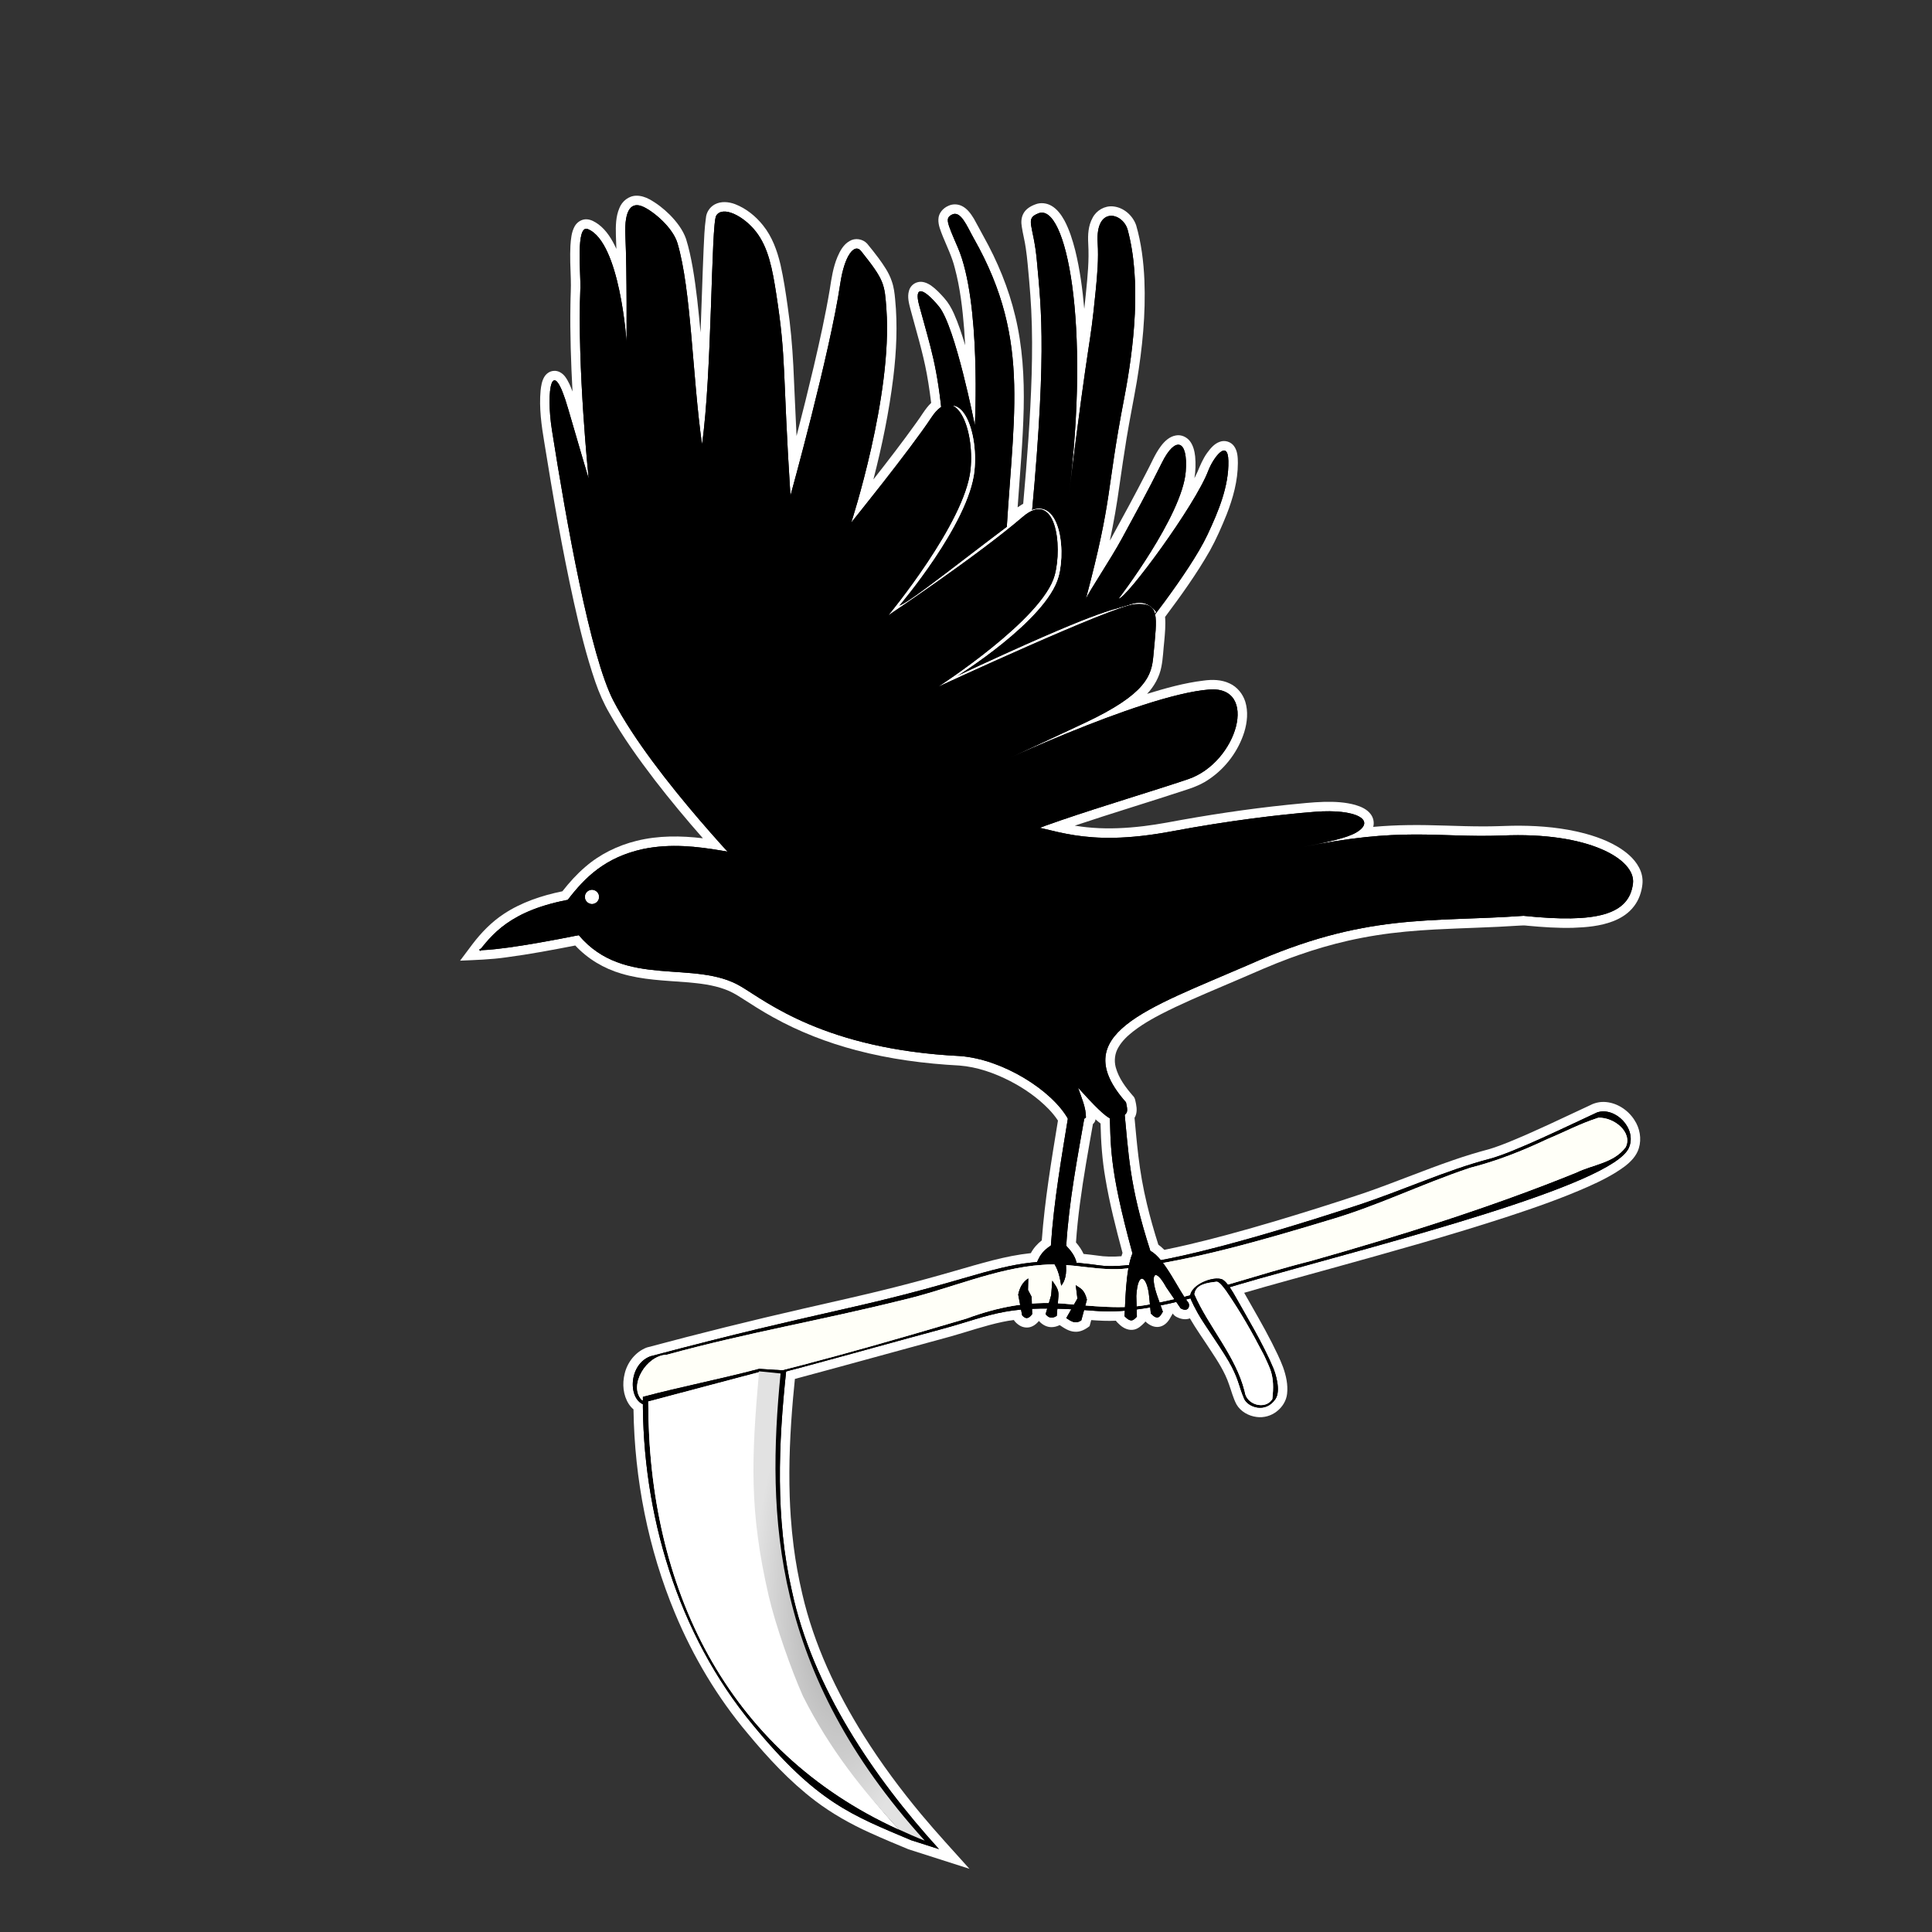 <?xml version="1.0" encoding="UTF-8" standalone="no"?>
<svg
   xmlns:dc="http://purl.org/dc/elements/1.1/"
   xmlns:cc="http://creativecommons.org/ns#"
   xmlns:rdf="http://www.w3.org/1999/02/22-rdf-syntax-ns#"
   xmlns:svg="http://www.w3.org/2000/svg"
   xmlns="http://www.w3.org/2000/svg"
   xmlns:xlink="http://www.w3.org/1999/xlink"
   xmlns:sodipodi="http://sodipodi.sourceforge.net/DTD/sodipodi-0.dtd"
   xmlns:inkscape="http://www.inkscape.org/namespaces/inkscape"
   width="1223.146"
   height="1223.146"
   id="svg2"
   version="1.1"
   inkscape:version="1.0.1 (3bc2e813f5, 2020-09-07)"
   sodipodi:docname="corbofo.svg"
   inkscape:export-filename="P:\Contenus\LogoCorbofoDarkGrayBG1080.png"
   inkscape:export-xdpi="271.89441"
   inkscape:export-ydpi="271.89441">
  <rect width="100%" height="100%" fill="#333333" stroke="none"/>
  <defs
     id="defs4">
    <linearGradient
       inkscape:collect="always"
       id="linearGradient900">
      <stop
         style="stop-color:#a6a6a6;stop-opacity:1"
         offset="0"
         id="stop896" />
      <stop
         style="stop-color:#e2e2e2;stop-opacity:1"
         offset="1"
         id="stop898" />
    </linearGradient>
    <radialGradient
       inkscape:collect="always"
       xlink:href="#linearGradient900"
       id="radialGradient902"
       cx="274.787"
       cy="934.957"
       fx="274.787"
       fy="934.957"
       r="54.213"
       gradientTransform="matrix(1,0,0,2.74,0,-1627.155)"
       gradientUnits="userSpaceOnUse" />
  </defs>
  <sodipodi:namedview
     id="base"
     pagecolor="#ffffff"
     bordercolor="#666666"
     borderopacity="1.0"
     inkscape:pageopacity="0.0"
     inkscape:pageshadow="2"
     inkscape:zoom="1"
     inkscape:cx="654.37162"
     inkscape:cy="907.27689"
     inkscape:document-units="px"
     inkscape:current-layer="layer7"
     showgrid="false"
     inkscape:window-width="2048"
     inkscape:window-height="1090"
     inkscape:window-x="-8"
     inkscape:window-y="-8"
     inkscape:window-maximized="1"
     inkscape:object-paths="true"
     inkscape:snap-global="false"
     fit-margin-top="0"
     fit-margin-left="0"
     fit-margin-right="0"
     fit-margin-bottom="0"
     inkscape:document-rotation="0"
     units="px"
     showguides="true"
     inkscape:guide-bbox="true"
     inkscape:lockguides="true">
    <sodipodi:guide
       position="0,1223.146"
       orientation="0,1223.146"
       id="guide1179"
       inkscape:locked="true" />
    <sodipodi:guide
       position="1223.146,1223.146"
       orientation="1223.146,0"
       id="guide1181"
       inkscape:locked="true" />
    <sodipodi:guide
       position="1223.146,0"
       orientation="0,-1223.146"
       id="guide1183"
       inkscape:locked="true" />
    <sodipodi:guide
       position="0,0"
       orientation="-1223.146,0"
       id="guide1185"
       inkscape:locked="true" />
  </sodipodi:namedview>
  <g
     inkscape:groupmode="layer"
     id="layer1"
     inkscape:label="TestSilouhette"
     style="display:inline"
     sodipodi:insensitive="true"
     transform="translate(6.29,-7.511)">
    <path
       id="path4498-4"
       style="display:inline;fill:#ffffff;fill-opacity:1;stroke:none;stroke-width:1px;stroke-linecap:butt;stroke-linejoin:miter;stroke-opacity:1"
       d="m 396.508,131.416 c -4.742,0.054 -8.982,3.491 -10.658,7.824 -2.331,5.397 -2.362,11.411 -2.218,17.187 0.089,2.889 0.246,5.776 0.306,8.667 -2.689,-5.87 -6.128,-11.672 -11.387,-15.592 -2.149,-1.517 -4.555,-2.962 -7.24,-3.143 -3.192,-0.252 -6.239,1.691 -7.773,4.426 -2.07,3.732 -2.394,8.101 -2.695,12.275 -0.351,6.972 -0.007,14.046 0.238,20.957 0.227,5.514 -0.202,11.024 -0.232,16.538 -0.305,18.286 0.352,36.573 1.32,54.831 -1.253,-3.292 -2.589,-6.625 -4.717,-9.463 -1.686,-2.193 -4.328,-3.884 -7.186,-3.613 -2.531,0.144 -4.777,1.757 -6.02,3.92 -1.514,2.582 -1.956,5.619 -2.285,8.547 -1.011,11.002 0.542,22.028 2.358,32.863 5.447,33.835 11.295,67.642 18.702,101.117 3.788,16.989 7.906,33.944 13.565,50.42 2.389,6.935 5.332,13.689 9.036,20.027 8.386,14.884 18.383,28.786 28.752,42.339 9.69,12.573 19.872,24.76 30.348,36.683 -13.936,-1.68 -28.254,-1.798 -41.952,1.602 -11.925,2.932 -23.28,8.468 -32.565,16.554 -5.359,4.581 -10.094,9.848 -14.431,15.394 -13.014,2.676 -25.909,6.94 -37.064,14.305 -7.763,5.097 -14.309,11.842 -19.913,19.204 -2.639,3.448 -5.207,6.95 -7.811,10.424 9.814,-0.437 19.661,-0.7 29.396,-2.127 14.602,-1.922 29.079,-4.667 43.532,-7.473 7.853,8.457 18.097,14.58 29.163,17.79 13.348,3.998 27.379,4.376 41.171,5.454 8.301,0.705 16.713,1.633 24.571,4.555 3.389,1.242 6.57,2.975 9.587,4.946 6.775,4.302 13.626,8.78 20.721,12.664 16.531,9.192 34.298,16.068 52.576,20.879 21.355,5.652 43.361,8.54 65.396,9.699 11.246,0.884 22.078,4.702 32.067,9.812 8.996,4.654 17.438,10.523 24.507,17.807 2.145,2.238 4.127,4.64 5.825,7.236 -4.131,25.173 -8.354,50.379 -10.244,75.842 -2.812,2.196 -5.242,4.922 -6.926,8.078 -16.304,1.714 -32.013,6.641 -47.71,11.127 -12.833,3.708 -25.759,7.243 -38.668,10.511 -19.074,4.832 -38.299,9.036 -57.473,13.449 -33.244,7.601 -66.345,15.84 -99.287,24.656 -7.098,2.698 -12.321,9.291 -14.018,16.61 -1.606,6.398 -0.997,13.577 2.632,19.198 0.825,1.254 1.828,2.391 2.97,3.364 0.623,44.185 9.3,88.348 26.314,129.173 11.41,27.323 26.7,53.087 45.776,75.762 12.927,15.609 26.798,30.636 42.995,42.919 10.675,8.09 22.414,14.696 34.611,20.195 8.044,3.663 16.199,7.081 24.367,10.452 12.873,4.119 25.747,8.238 38.62,12.358 -10.23,-11.421 -20.655,-22.674 -30.486,-34.445 -13.105,-15.746 -25.422,-32.328 -36.354,-49.717 -17.355,-27.627 -31.557,-57.737 -38.95,-89.687 -2.336,-10.016 -4.24,-20.137 -5.514,-30.344 -0.794,-6.198 -1.392,-12.383 -1.826,-18.655 -0.299,-4.171 -0.509,-8.578 -0.656,-12.749 -0.693,-20.806 0.295,-41.561 2.107,-62.298 0.358,-4.033 0.758,-8.174 1.172,-12.246 32.95,-8.821 65.81,-17.978 98.726,-26.923 10.914,-3.066 21.641,-6.854 32.752,-9.183 2.354,-0.465 4.775,-0.943 7.124,-1.188 0.853,1.328 2.076,2.414 3.387,3.285 2.393,1.602 5.586,1.982 8.22,0.745 1.7,-0.744 3.103,-2.022 4.288,-3.427 2.013,2.293 4.904,3.965 8.02,3.907 1.778,-0.003 3.529,-0.504 5.114,-1.29 2.915,1.969 6.029,4.074 9.67,4.205 3.447,0.251 6.645,-1.494 9.273,-3.558 0.347,-1.273 0.689,-2.547 1.033,-3.82 5.187,0.39 10.396,0.644 15.598,0.404 0.762,1.035 1.756,1.891 2.69,2.774 2.39,2.14 5.705,3.573 8.939,2.824 2.574,-0.548 4.514,-2.45 6.327,-4.223 0.405,-0.201 0.588,-1.288 1.004,-0.66 2.321,2.202 5.595,3.8 8.847,3.067 3.109,-0.67 5.404,-3.204 6.816,-5.925 0.471,-0.799 0.922,-1.61 1.381,-2.415 0.695,1.08 1.71,1.885 2.887,2.383 2.442,1.2 5.385,1.681 7.98,0.685 3.985,6.854 8.633,13.315 12.912,19.931 4.557,6.929 9.199,13.952 11.856,21.873 1.534,4.237 2.613,8.674 4.74,12.678 2.621,4.499 7.606,7.29 12.696,7.936 4.506,0.637 9.204,-0.685 12.77,-3.498 3.517,-2.695 6.083,-6.74 6.559,-11.191 0.659,-5.756 -0.661,-11.547 -2.596,-16.943 -1.974,-5.299 -4.546,-10.349 -7.068,-15.402 -5.465,-10.727 -11.59,-21.096 -17.506,-31.577 18.187,-5.326 36.502,-10.231 54.787,-15.327 37.729,-10.459 75.475,-20.925 112.694,-33.104 17.068,-5.609 34.055,-11.564 50.489,-18.852 7.933,-3.55 15.785,-7.453 22.799,-12.631 3.966,-2.999 7.679,-6.802 9.106,-11.691 1.818,-5.957 0.605,-12.619 -2.811,-17.776 -4.162,-6.545 -11.477,-11.259 -19.33,-11.458 -3.299,-0.076 -6.561,0.852 -9.443,2.43 -16.945,7.876 -33.675,16.026 -50.997,23.079 -2.932,1.181 -5.881,2.319 -8.874,3.335 -0.919,0.305 -2.099,0.686 -3.125,0.996 -7.753,2.069 -15.436,4.397 -23.016,7.03 -18.827,6.469 -37.16,14.196 -55.97,20.694 -9.792,3.318 -19.798,6.522 -29.716,9.658 -19.229,6.047 -38.596,11.859 -58.084,17.102 -7.946,2.124 -16.008,4.178 -23.999,6.043 -4.748,1.11 -9.53,2.163 -14.257,3.109 -0.571,0.248 -1.026,0.139 -1.368,-0.371 -1.003,-0.99 -2.075,-1.913 -3.226,-2.728 -2.709,-8.512 -5.203,-17.214 -7.281,-25.96 -2.374,-9.876 -4.167,-20.042 -5.374,-30.231 -0.971,-8.053 -1.672,-16.029 -2.421,-24.1 1.627,-2.596 1.542,-5.858 0.957,-8.762 -0.428,-1.806 -0.519,-3.909 -2.008,-5.226 -4.615,-5.331 -9.019,-11.185 -10.873,-18.1 -1.109,-4.247 -0.529,-8.939 1.799,-12.687 2.309,-3.998 5.738,-7.202 9.352,-10.012 0.827,-0.644 1.877,-1.426 2.816,-2.089 3.626,-2.56 7.442,-4.838 11.334,-6.968 1.024,-0.543 2.268,-1.222 3.388,-1.795 12.397,-6.397 25.265,-11.814 38.084,-17.294 8.887,-3.769 17.76,-7.57 26.608,-11.429 5.589,-2.388 11.238,-4.635 16.935,-6.75 1.85,-0.665 3.884,-1.42 5.819,-2.08 10.148,-3.547 20.485,-6.564 30.968,-8.953 5.892,-1.333 12.001,-2.503 18.035,-3.455 12.106,-1.923 24.536,-2.982 36.783,-3.643 17.934,-0.961 35.898,-1.271 53.82,-2.475 1.628,-0.164 3.258,-0.15 4.88,0.073 9.579,0.889 19.278,1.579 28.95,1.322 8.52,-0.297 17.193,-1.047 25.221,-4.116 5.168,-1.989 10.055,-5.08 13.382,-9.582 3.059,-3.972 4.763,-8.873 5.294,-13.829 0.405,-3.698 -0.421,-7.466 -2.184,-10.728 -3.118,-5.89 -8.525,-10.166 -14.184,-13.474 -7.933,-4.573 -16.765,-7.345 -25.664,-9.325 -13.227,-2.879 -26.819,-3.752 -40.33,-3.558 -6.103,0.135 -12.096,0.436 -18.203,0.407 -15.903,0.028 -31.788,-1.071 -47.693,-0.818 -7.401,0.085 -14.796,0.475 -22.168,1.127 0.751,-2.717 0.14,-5.71 -1.542,-7.96 -2.309,-3.171 -6.078,-4.834 -9.733,-5.915 -6.367,-1.792 -13.047,-2.106 -19.628,-1.974 -7.795,0.213 -15.546,1.132 -23.302,1.874 -25.671,2.649 -51.203,6.54 -76.567,11.281 -4.79,0.857 -9.599,1.611 -14.428,2.208 -1.372,0.162 -2.981,0.348 -4.447,0.489 -10.561,1.064 -21.236,1.34 -31.805,0.22 -0.863,-0.105 -2.006,-0.217 -2.979,-0.349 -1.514,-0.19 -3.025,-0.404 -4.532,-0.645 23.679,-7.94 47.644,-15.115 71.38,-22.956 4.974,-1.58 9.81,-3.703 14.084,-6.727 10.283,-7.073 18.109,-17.658 21.864,-29.559 1.887,-6.191 2.562,-12.977 0.641,-19.244 -1.57,-4.944 -5.094,-9.328 -9.844,-11.523 -5.141,-2.497 -11.063,-2.609 -16.622,-1.825 -12.166,1.458 -23.999,4.811 -35.688,8.382 4.471,-4.762 7.821,-10.679 9.038,-17.134 1.057,-5.335 1.205,-10.791 1.815,-16.185 0.466,-5.105 0.932,-10.249 0.53,-15.374 10.143,-13.576 20.079,-27.367 28.453,-42.123 4.05,-7.339 7.409,-15.036 10.539,-22.805 4.05,-10.377 7.08,-21.355 7.085,-32.567 -0.013,-3.65 -0.207,-7.592 -2.434,-10.656 -1.969,-2.74 -5.791,-3.957 -8.962,-2.749 -3.542,1.191 -5.991,4.233 -8.125,7.141 -2.589,3.631 -4.32,7.765 -6.014,11.863 -0.609,1.378 -1.289,2.772 -1.967,4.087 0.751,-4.539 0.861,-9.177 0.469,-13.757 -0.377,-3.418 -1.218,-6.944 -3.324,-9.732 -2.045,-2.647 -5.521,-4.248 -8.866,-3.602 -4.023,0.651 -7.158,3.626 -9.514,6.77 -3.861,5.127 -6.177,11.171 -9.221,16.775 -7.106,13.877 -14.566,27.569 -22.061,41.238 -0.347,0.608 -0.695,1.216 -1.042,1.824 2.488,-11.595 4.495,-23.293 6.106,-35.038 1.429,-9.868 2.845,-19.765 4.458,-29.55 1.98,-12.114 4.47,-24.136 6.531,-36.235 3.504,-21.139 5.673,-42.597 4.795,-64.043 -0.516,-11.739 -1.944,-23.51 -5.228,-34.818 -2.189,-6.253 -7.978,-11.343 -14.683,-11.934 -5.23,-0.498 -10.495,2.549 -12.873,7.198 -2.786,4.962 -3.094,10.84 -2.772,16.4 0.287,5.213 0.226,10.411 -0.103,15.611 -0.157,2.387 -0.355,5.028 -0.566,7.438 -0.499,5.653 -1.109,11.27 -1.693,16.904 -0.052,0.234 -0.123,1.485 -0.17,1.17 -1.105,-12.358 -2.727,-24.708 -5.688,-36.77 -1.668,-6.565 -3.703,-13.101 -6.894,-19.101 -2.007,-3.598 -4.54,-7.129 -8.172,-9.227 -3.03,-1.752 -6.828,-2.219 -10.117,-0.925 -3.042,1.101 -6.104,2.897 -7.653,5.851 -1.377,2.537 -1.523,5.543 -1.014,8.336 0.669,4.55 1.906,8.997 2.525,13.557 1.032,6.82 1.488,13.707 2.144,20.569 0.523,6.099 1.016,12.315 1.311,18.43 0.689,13.65 0.644,27.434 0.265,41.086 -0.826,27.156 -2.904,54.224 -5.315,81.287 0.117,0.729 -0.816,0.79 -1.247,1.176 -0.788,0.492 -1.565,1.002 -2.324,1.539 1.437,-20.838 3.356,-41.72 3.842,-62.636 0.42,-19.528 -0.717,-39.224 -5.312,-58.264 -4.234,-17.839 -11.307,-34.931 -20.26,-50.906 -2.039,-3.606 -3.868,-7.327 -5.941,-10.912 -1.916,-3.149 -4.183,-6.365 -7.576,-8.041 -2.65,-1.312 -5.873,-1.431 -8.556,-0.144 -3.409,1.427 -6.263,4.68 -6.351,8.497 -0.19,3.815 1.461,7.373 2.787,10.855 2.675,6.592 5.878,13.014 7.581,19.957 3.405,12.705 4.908,25.824 5.947,38.907 0.243,3.415 0.47,6.697 0.638,10.088 -2.075,-6.829 -4.25,-13.655 -7.184,-20.172 -1.571,-3.477 -3.492,-6.825 -6.048,-9.677 -2.556,-2.9 -5.231,-5.761 -8.405,-7.996 -2.483,-1.67 -5.612,-2.959 -8.617,-2.037 -2.598,0.695 -4.689,2.845 -5.344,5.45 -1.135,3.855 -0.002,7.871 0.956,11.634 3.616,13.529 7.755,26.945 10.316,40.732 0.352,1.861 0.68,3.825 0.986,5.729 0.691,4.262 1.282,8.54 1.798,12.826 -3.886,3.74 -6.384,8.592 -9.624,12.848 -8.64,12.097 -17.776,23.891 -26.941,35.605 5.471,-21.233 9.924,-42.759 12.588,-64.533 1.988,-16.434 2.793,-33.084 1.171,-49.588 -0.354,-3.881 -0.826,-7.79 -2.16,-11.475 -1.775,-5.35 -5.051,-10.009 -8.335,-14.526 -2.358,-3.143 -4.782,-6.245 -7.298,-9.26 -2.77,-2.916 -7.583,-3.707 -11.039,-1.555 -3.811,2.122 -6.016,6.127 -7.666,10.01 -2.758,6.528 -3.799,13.588 -4.865,20.544 -2.756,16.435 -6.365,32.635 -10.151,48.86 -3.457,14.715 -7.122,29.4 -10.903,44.016 -0.743,-14.803 -1.317,-29.615 -2.031,-44.419 -0.665,-12.686 -1.762,-25.357 -3.631,-37.925 -1.236,-8.766 -2.55,-17.535 -4.506,-26.173 -2.09,-8.832 -5.272,-17.643 -11.012,-24.794 -4.682,-5.882 -10.762,-10.792 -17.814,-13.508 -4.076,-1.507 -8.872,-1.933 -12.809,0.207 -3.139,1.71 -5.333,5.028 -5.578,8.606 -0.962,6.538 -1.118,13.155 -1.454,19.745 -0.778,17.568 -1.219,35.149 -1.939,52.719 -1.278,-13.786 -2.618,-27.585 -4.991,-41.234 -1.089,-6.06 -2.339,-12.109 -4.184,-17.988 -2.068,-5.886 -5.988,-10.926 -10.321,-15.33 -3.862,-3.821 -8.179,-7.234 -12.961,-9.833 -2.538,-1.333 -5.356,-2.273 -8.252,-2.197 z m 290.807,584.793 c 1.02,0.898 2.064,1.771 3.15,2.588 0.251,11.616 1.045,23.246 3.061,34.701 2.656,15.942 6.671,31.612 10.847,47.212 -0.243,0.698 -0.463,1.403 -0.666,2.113 -5.209,0.416 -10.472,0.371 -15.639,-0.471 -2.78,-0.377 -5.567,-0.696 -8.357,-0.976 -1.193,-2.667 -2.902,-5.071 -4.803,-7.277 0.551,-8.111 1.432,-16.377 2.491,-24.46 2.216,-16.911 5.275,-33.694 8.242,-50.485 0.847,-0.775 1.632,-1.833 1.578,-3.031 l 0.074,0.068 z" />
  </g>
  <g
     inkscape:groupmode="layer"
     id="layer5"
     inkscape:label="Manche"
     style="display:inline"
     transform="translate(256.435,81.779)"
     sodipodi:insensitive="true">
    <path
       style="fill:#000000;fill-opacity:1;stroke:none;stroke-width:1px;stroke-linecap:butt;stroke-linejoin:miter;stroke-opacity:1"
       d="m 754.643,622.52 c 11.219,-3.901 25.51,9.959 20.179,22.321 -10.218,23.692 -152.702,59.956 -234.818,83.057 -32.066,9.021 -70.472,22.865 -102.893,20.24 -57.417,-4.649 -62.576,2.167 -98.963,11.968 -52.192,14.059 -116.91,32.847 -181.885,47.518 -14.73,3.326 -17.056,-24.472 -1.028,-30.714 111.726,-29.587 127.396,-28.73 198.22,-49.401 36.189,-10.562 49.212,-13.209 86.645,-8.12 25.291,3.438 92.672,-15.117 162.4,-37.94 29.618,-9.695 56.473,-22.319 84.244,-29.587 15.11,-3.954 51.458,-21.779 67.898,-29.342 z"
       id="path4498"
       inkscape:connector-curvature="0"
       sodipodi:nodetypes="cssssscssssc" />
    <use
       x="0"
       y="0"
       xlink:href="#path4498"
       id="use931"
       width="100%"
       height="100%" />
  </g>
  <g
     style="display:inline"
     inkscape:label="Copie de Manche"
     id="g5254"
     inkscape:groupmode="layer"
     transform="translate(256.435,81.779)"
     sodipodi:insensitive="true">
    <path
       style="fill:#fffff8;fill-opacity:1;stroke:none;stroke-width:1px;stroke-linecap:butt;stroke-linejoin:miter;stroke-opacity:1"
       d="m 755.484,625.871 c -12.005,3.892 -20.593,8.652 -32.306,13.511 -15.711,7.456 -31.993,13.868 -48.803,18.157 -32.03,10.703 -58.561,24.262 -91.058,33.612 -39.782,12.032 -84.217,24.928 -125.609,30.058 -18.214,2.325 -36.077,-3.822 -54.257,-2.182 -29.135,1.884 -59.802,15.593 -88.016,22.119 -52.553,13.115 -97.596,20.484 -149.835,34.787 -12.753,0.343 -24.18,19.304 -15.864,28.434 6.189,3.932 13.614,-1.528 20.199,-1.946 62.198,-14.798 93.341,-22.089 185.36,-49.372 20.289,-7.471 39.142,-11.086 60.665,-9.583 17.611,1.335 38.569,4.156 55.876,0.435 34.533,-6.652 67.712,-18.849 101.845,-27.426 56.381,-15.969 113.449,-33.852 167.839,-55.917 10.972,-5.289 23.714,-5.994 31.264,-16.08 4.574,-9.463 -7.453,-19.02 -17.299,-18.605 z"
       id="path5252"
       inkscape:connector-curvature="0"
       sodipodi:nodetypes="ccccccccccccccccc" />
    <use
       x="0"
       y="0"
       xlink:href="#path5252"
       id="use933"
       width="100%"
       height="100%" />
  </g>
  <g
     inkscape:groupmode="layer"
     id="layer3"
     inkscape:label="Poignee"
     style="display:inline"
     transform="translate(256.435,81.779)"
     sodipodi:insensitive="true">
    <path
       style="fill:#000000;fill-opacity:1;stroke:none;stroke-width:1px;stroke-linecap:butt;stroke-linejoin:miter;stroke-opacity:1"
       d="m 502,749.77 c 4.192,7.515 16.874,24.82 21.5,34 4.626,9.18 4.437,12.24 7.75,20 2.167,5.074 13.278,9.611 19.75,0.25 3.744,-5.416 -0.083,-16.687 -1.25,-19.5 -6.486,-15.626 -18.07,-34.687 -23.5,-44.5 -5.43,-9.813 -7.75,-11 -7.75,-11 -3.762,-4.104 -21.728,1.748 -21.5,10.5 0,0 0.808,2.735 5,10.25 z"
       id="path4504"
       inkscape:connector-curvature="0"
       sodipodi:nodetypes="zzssszccz" />
    <use
       x="0"
       y="0"
       xlink:href="#path4504"
       id="use935"
       width="100%"
       height="100%" />
  </g>
  <g
     style="display:inline"
     inkscape:label="Copie de Poignee"
     id="g5274"
     inkscape:groupmode="layer"
     transform="translate(256.435,81.779)"
     sodipodi:insensitive="true">
    <path
       style="fill:#ffffff;fill-opacity:1;stroke:none;stroke-width:1px;stroke-linecap:butt;stroke-linejoin:miter;stroke-opacity:1"
       d="m 513.609,729.697 c -5.581,0.687 -13.003,1.475 -13.838,7.898 9.084,20.858 26.221,39.093 31.816,61.569 0.91,8.451 13.033,11.906 17.477,4.83 1.787,-15.284 -1.651,-19.513 -5.232,-27.684 -7.924,-15.184 -14.344,-26.628 -24.014,-40.767 -1.164,-1.492 -4.268,-6.164 -6.209,-5.846 z"
       id="path5272"
       inkscape:connector-curvature="0"
       sodipodi:nodetypes="ccccccc" />
    <use
       x="0"
       y="0"
       xlink:href="#path5272"
       id="use937"
       width="100%"
       height="100%" />
  </g>
  <g
     inkscape:groupmode="layer"
     id="layer6"
     inkscape:label="Lame"
     style="display:inline"
     transform="translate(256.435,81.779)"
     sodipodi:insensitive="true">
    <path
       id="path5111"
       style="display:inline;fill:#000000;fill-opacity:1;stroke:none;stroke-width:1px;stroke-linecap:butt;stroke-linejoin:miter;stroke-opacity:1"
       d="m 338.006,1088.88 c -41.551,-45.741 -80.1,-102.539 -93.134,-163.63 -10.46,-45.66 -8.519,-92.981 -3.559,-139.318 -5.234,-0.356 -11.841,-0.73 -17.074,-1.096 -24.081,6.381 -49.575,11.351 -73.656,17.73 -0.64,73.481 21.883,150.249 69.567,207.604 40.434,49.341 62.87,57.254 100.179,73.052"
       inkscape:connector-curvature="0"
       sodipodi:nodetypes="ccccccc" />
    <use
       x="0"
       y="0"
       xlink:href="#path5111"
       id="use939"
       width="100%"
       height="100%" />
  </g>
  <g
     inkscape:groupmode="layer"
     id="layer10"
     inkscape:label="LameDevant"
     style="display:inline"
     transform="translate(256.435,81.779)"
     sodipodi:insensitive="true">
    <path
       style="display:inline;fill:#ffffff;fill-opacity:1;stroke:none;stroke-width:1px;stroke-linecap:butt;stroke-linejoin:miter;stroke-opacity:1"
       d="m 224.75,786.77 -70.75,18.75 c -0.105,117.137 48.878,221.034 158.551,270.916 -1.218,-1.333 -2.471,-2.631 -3.676,-3.978 -3.727,-4.169 -7.385,-8.408 -10.965,-12.732 -3.579,-4.325 -7.081,-8.736 -10.49,-13.246 -3.409,-4.51 -6.728,-9.12 -9.945,-13.846 -3.217,-4.726 -6.333,-9.568 -9.336,-14.539 -3.003,-4.971 -5.892,-10.073 -8.658,-15.32 -2.766,-5.247 -5.41,-10.639 -7.918,-16.191 -2.508,-5.553 -4.879,-11.266 -7.105,-17.154 -2.227,-5.888 -4.307,-11.951 -6.23,-18.205 -1.923,-6.254 -3.689,-12.698 -5.287,-19.348 -1.598,-6.649 -3.027,-13.503 -4.277,-20.578 -1.25,-7.075 -2.323,-14.372 -3.203,-21.902 -0.88,-7.531 -1.568,-15.296 -2.057,-23.312 -0.488,-8.016 -0.776,-16.282 -0.85,-24.814 -0.074,-8.532 0.065,-17.33 0.428,-26.408 0.363,-9.078 0.948,-18.436 1.77,-28.09 z"
       id="path4535"
       inkscape:connector-curvature="0" />
    <use
       x="0"
       y="0"
       xlink:href="#path4535"
       id="use941"
       width="100%"
       height="100%" />
  </g>
  <g
     inkscape:groupmode="layer"
     id="layer7"
     inkscape:label="Tranchant"
     style="display:inline"
     transform="translate(256.435,81.779)">
    <path
       style="display:inline;fill:url(#radialGradient902);fill-opacity:1;stroke:none;stroke-width:1px;stroke-linecap:butt;stroke-linejoin:miter;stroke-opacity:1"
       d="m 224.125,786.395 c -4.881,55.385 -6.275,88.273 6.022,141.891 4.383,18.911 14.468,47.455 21.814,63.881 17.555,34.571 37.839,59.425 60.589,84.27 5.385,2.449 10.769,4.901 16.449,7.084 C 232.468,977.139 228.785,878.138 237.75,787.77 Z"
       id="path4511"
       inkscape:connector-curvature="0"
       sodipodi:nodetypes="ccccccc" />
  </g>
  <g
     inkscape:groupmode="layer"
     id="layer11"
     inkscape:label="SerreDerriere"
     style="display:inline"
     transform="translate(256.435,81.779)"
     sodipodi:insensitive="true">
    <path
       style="fill:#000000;fill-opacity:1;stroke:none;stroke-width:1px;stroke-linecap:butt;stroke-linejoin:miter;stroke-opacity:1"
       d="m 420.375,621.888 c -4.607,28.284 -9.601,56.569 -11.49,84.853 -6.158,4.072 -7.313,7.461 -8.839,10.607 l 10.076,-0.354 c 3.638,5.068 4.415,10.135 5.303,15.203 2.363,-2.941 3.752,-7.273 2.828,-14.91 l 6.894,0.414 c -0.998,-4.481 -3.688,-7.694 -6.541,-10.783 1.721,-28.316 7.141,-56.104 12.021,-83.969 z"
       id="path5261"
       inkscape:connector-curvature="0"
       sodipodi:nodetypes="cccccccccc" />
    <path
       style="fill:#000000;fill-opacity:1;stroke:none;stroke-width:1px;stroke-linecap:butt;stroke-linejoin:miter;stroke-opacity:1"
       d="m 394.566,727.601 c -3.677,2.381 -5.509,5.991 -6.364,10.253 l 2.475,13.081 c 1.752,1.98 3.678,2.917 6.364,-0.707 l -0.354,-10.96 -2.298,-4.419 z"
       id="path5263"
       inkscape:connector-curvature="0"
       sodipodi:nodetypes="ccccccc" />
    <path
       style="fill:#000000;fill-opacity:1;stroke:none;stroke-width:1px;stroke-linecap:butt;stroke-linejoin:miter;stroke-opacity:1"
       d="m 405.526,750.228 c 1.748,2.181 3.915,3.106 7.071,1.061 l 1.061,-12.374 c 0.432,-4.682 -2.12,-6.978 -3.889,-9.899 l -0.707,9.192 z"
       id="path5265"
       inkscape:connector-curvature="0"
       sodipodi:nodetypes="cccccc" />
    <path
       style="fill:#000000;fill-opacity:1;stroke:none;stroke-width:1px;stroke-linecap:butt;stroke-linejoin:miter;stroke-opacity:1"
       d="m 424.618,731.843 1.061,8.485 -7.071,12.374 c 2.9,1.884 5.733,4.097 9.546,1.414 l 3.536,-13.081 c -1.671,-6.839 -4.517,-7.212 -7.071,-9.192 z"
       id="path5267"
       inkscape:connector-curvature="0"
       sodipodi:nodetypes="cccccc" />
    <use
       x="0"
       y="0"
       xlink:href="#path5261"
       id="use945"
       width="100%"
       height="100%" />
    <use
       x="0"
       y="0"
       xlink:href="#path5263"
       id="use947"
       width="100%"
       height="100%" />
    <use
       x="0"
       y="0"
       xlink:href="#path5265"
       id="use949"
       width="100%"
       height="100%" />
    <use
       x="0"
       y="0"
       xlink:href="#path5267"
       id="use951"
       width="100%"
       height="100%" />
  </g>
  <g
     inkscape:groupmode="layer"
     id="layer12"
     inkscape:label="SerreDevant"
     transform="translate(256.435,81.779)"
     sodipodi:insensitive="true">
    <path
       style="fill:#000000;fill-opacity:1;stroke:none;stroke-width:1px;stroke-linecap:butt;stroke-linejoin:miter;stroke-opacity:1"
       d="m 446,618.02 c 0.934,25.937 -0.714,37.864 14.525,93.711 -4.535,10.702 -4.49,33.086 -5.025,39.789 4.473,4.684 5.923,2.073 7.823,0.323 l -0.359,-13.177 c 0.996,-16.799 6.916,-12.228 8.121,0.207 l 1.061,10.939 c 4.284,4.433 5.658,2.328 7.616,-1.146 L 476,738.02 c -4.429,-13.203 -1.242,-17.81 5.848,-4.914 l 9.182,13.414 c 4.697,2.708 6.113,-1.29 4.97,-3.5 -6.326,-7.814 -15.088,-28.254 -24.152,-32.874 C 458.293,668.09 458.188,649.208 455,617.52 Z"
       id="path5270"
       inkscape:connector-curvature="0"
       sodipodi:nodetypes="cccccsccccccccc" />
    <use
       x="0"
       y="0"
       xlink:href="#path5270"
       id="use953"
       width="100%"
       height="100%" />
  </g>
  <g
     inkscape:groupmode="layer"
     id="layer4"
     inkscape:label="Corps"
     style="display:inline"
     transform="translate(256.435,81.779)"
     sodipodi:insensitive="true">
    <path
       style="fill:#000000;fill-opacity:1;stroke:none;stroke-width:1px;stroke-linecap:butt;stroke-linejoin:miter;stroke-opacity:1"
       d="m 109.982,510.288 c 28.985,34.301 73.589,14.853 102.875,32.589 15.75,9.308 52.954,39.707 138.571,43.929 27.002,2.066 57.946,21.587 68.214,39.643 4.662,1.467 8.667,1.62 11.429,-0.714 0.065,-6.31 -2.833,-12.619 -5,-18.929 9.855,10.885 17.357,18.701 21.429,20 4.105,0.503 6.713,-1.24 8.929,-3.571 1.071,-1.355 0.922,-3.038 0,-7.143 -38.08,-43.031 12.802,-58.959 77.398,-86.944 74.234,-33.228 114.513,-26.832 174.278,-31.122 46.325,4.824 66.906,-0.69 69.298,-20.485 1.84,-15.227 -27.907,-32.802 -82.79,-30.349 -42.194,1.526 -62.887,-5.852 -128.581,7.79 18.33,-3.728 30.324,-6.195 36.3,-9.793 12.683,-7.635 -0.177,-15.044 -26.115,-13.035 -22.528,1.745 -55.61,5.757 -90.601,12.347 -57.398,10.811 -74.946,-2.61 -98.477,-4.817 -50.118,-4.7 -136.068,19.918 -149.639,20.336 -19.672,4.016 -51.553,-11.536 -86.786,-4.286 -24.026,5.261 -36.762,17.916 -47.713,32.181"
       id="path4537"
       inkscape:connector-curvature="0"
       sodipodi:nodetypes="cccccccccccsccssssccc" />
    <use
       x="0"
       y="0"
       xlink:href="#path4537"
       id="use955"
       width="100%"
       height="100%" />
  </g>
  <g
     inkscape:groupmode="layer"
     id="layer2"
     inkscape:label="Bec"
     style="display:inline"
     transform="translate(256.435,81.779)"
     sodipodi:insensitive="true">
    <path
       style="fill:none;stroke:#000000;stroke-width:1;stroke-linecap:butt;stroke-linejoin:miter;stroke-miterlimit:4;stroke-dasharray:none;stroke-opacity:1"
       d="m 47.25,519.838 c 20.259,-13.493 40.29,-21.601 80.936,-24.797"
       id="path4505"
       inkscape:connector-curvature="0" />
    <path
       style="fill:#000000;fill-opacity:1;stroke:none;stroke-width:1;stroke-linecap:butt;stroke-linejoin:miter;stroke-miterlimit:4;stroke-dasharray:none;stroke-opacity:1"
       d="m 121.412,489.396 c 8.067,5.353 11.45,10.296 8.874,16.742 -50.362,10.54 -71.011,13.26 -83.048,13.714 v 0 c 9.613,-12.239 22.981,-27.973 66.63,-33.672"
       id="path4534"
       inkscape:connector-curvature="0" />
    <use
       x="0"
       y="0"
       xlink:href="#path4505"
       id="use957"
       width="100%"
       height="100%" />
    <use
       x="0"
       y="0"
       xlink:href="#path4534"
       id="use959"
       width="100%"
       height="100%" />
  </g>
  <g
     style="display:inline"
     inkscape:label="Copie de Oeil"
     id="g4531"
     inkscape:groupmode="layer"
     transform="translate(256.435,81.779)"
     sodipodi:insensitive="true">
    <circle
       r="4.345"
       cy="486.046"
       cx="118.348"
       id="circle4529"
       style="fill:#ffffff;fill-opacity:1;stroke:none;stroke-width:1;stroke-miterlimit:4;stroke-dasharray:none" />
    <use
       x="0"
       y="0"
       xlink:href="#circle4529"
       id="use961"
       width="100%"
       height="100%" />
  </g>
  <g
     inkscape:groupmode="layer"
     id="layer9"
     inkscape:label="AileDerriere"
     style="display:inline"
     transform="translate(256.435,81.779)"
     sodipodi:insensitive="true">
    <path
       style="fill:#000000;fill-opacity:1;stroke:none;stroke-width:1px;stroke-linecap:butt;stroke-linejoin:miter;stroke-opacity:1"
       d="m 340.5,186.27 c -3.498,-36.994 -7.441,-46.707 -15,-74.75 -3.358,-12.46 2.397,-11.462 12.5,0.75 10.406,12.578 22.75,75.25 22.75,75.25 0,0 4.088,-78.145 -10.75,-112.5 -7.107,-16.456 -8.014,-18.507 -4.011,-20.803 5.791,-3.321 9.832,7.437 14.011,14.803 37.706,66.451 24.012,114.136 20,200.25 l 14.75,-4.5 c 12.094,-120.776 8.11,-149.911 5.25,-181.5 -2.093,-23.116 -7.92,-26.466 1,-30 17.376,-6.884 33.288,69.174 19,180.25 14.227,-114.057 13.082,-89.45 17.25,-131.25 1.001,-10.042 1.891,-20.178 1.25,-30.25 -1.508,-23.705 16.036,-19.232 19,-8.25 8.713,32.285 4.09,73.917 -2.25,106.75 -11.687,60.522 -6.865,61.507 -24.25,127 1.972,-4.931 15.5,-24.78 23.021,-38.691 7.457,-13.791 16.097,-29.344 25.229,-47.809 8.296,-16.775 16.609,-14.754 15,5.75 -2.199,28.029 -42.5,80.5 -42.5,80.5 4.87,0 48.397,-58.976 56.75,-81 3.064,-8.077 12.437,-20.667 12.75,-6.25 0.352,16.193 -6.372,32.086 -13.25,46.75 -11.328,24.149 -45.25,66 -45.25,66 H 462 l 0.25,0.25 -110.818,51.381 -103.591,-60.104 c 0,0 0,-0.707 92.659,-128.027 z"
       id="path4544"
       inkscape:connector-curvature="0"
       sodipodi:nodetypes="csscsssccsscsssscssscsssccc" />
    <use
       x="0"
       y="0"
       xlink:href="#path4544"
       id="use963"
       width="100%"
       height="100%" />
  </g>
  <g
     inkscape:label="AileDevantBG"
     id="g4548"
     inkscape:groupmode="layer"
     style="display:inline"
     transform="translate(256.435,81.779)"
     sodipodi:insensitive="true">
    <path
       sodipodi:nodetypes="ccscsscscc"
       inkscape:connector-curvature="0"
       id="path4546"
       d="m 224.571,417.212 c 24.118,-96.981 52.208,-143.754 111.153,-233.985 14.912,-22.578 27.491,6.437 24.75,33 -3.474,33.666 -47.75,85.5 -47.75,85.5 3.804,0.705 51.365,-37.678 78.5,-57.375 22.367,-16.236 27.648,20.039 22.5,38.875 -7.619,27.879 -65.125,63.5 -65.125,63.5 93.507,-43.645 97.087,-41.197 110.375,-45.625 7.23,-2.409 12.194,-0.858 16.375,4.625 -37.201,46.637 -76.736,56.609 -132.375,84.125"
       style="fill:#ffffff;fill-opacity:1;stroke:none;stroke-width:1px;stroke-linecap:butt;stroke-linejoin:miter;stroke-opacity:1" />
    <use
       x="0"
       y="0"
       xlink:href="#path4546"
       id="use965"
       width="100%"
       height="100%" />
  </g>
  <g
     inkscape:groupmode="layer"
     id="layer8"
     inkscape:label="AileDevant"
     style="display:inline"
     transform="translate(256.435,81.779)"
     sodipodi:insensitive="true">
    <path
       style="fill:#000000;fill-opacity:1;stroke:none;stroke-width:1px;stroke-linecap:butt;stroke-linejoin:miter;stroke-opacity:1"
       d="m 221.597,476.005 c 0,0 -64.269,-65.544 -89.597,-113.985 -14.746,-28.202 -29.882,-113.587 -39,-171.5 -3.923,-24.918 -0.078,-49.26 10.25,-13.5 5.754,19.922 13,44.25 13,44.25 0,0 -7.355,-70.953 -5.25,-120.75 0.358,-8.478 -3.108,-40.451 4.75,-37.25 20.41,8.314 24.5,71.5 24.5,71.5 -0.042,0.042 0.329,-43.84 -0.75,-67.25 -0.813,-17.638 4.314,-21.475 11.081,-18.483 6.767,2.991 18.983,13.285 21.919,23.233 8.719,29.544 9.358,83.492 15.5,127.25 6.403,-44.347 5.737,-139.415 9,-144.75 4.001,-6.541 17.29,0.031 25.183,10.14 7.894,10.109 10.393,23.755 12.817,39.36 6.465,41.629 3.922,48.59 9,127.75 0,0 25.06,-90.4 31.5,-134 2.76,-18.683 9.214,-25.828 13.12,-20.948 14.91,18.63 14.98,20.903 16.13,36.948 3.929,54.824 -22.25,135 -22.25,135 0,0 37.118,-45.861 50.75,-66.5 14.912,-22.578 27.491,6.437 24.75,33 -3.474,33.666 -52,92.25 -52,92.25 0,0 56.213,-37.507 85,-62.25 20.96,-18.016 25.398,18.164 20.25,37 -7.619,27.879 -73.75,70.5 -73.75,70.5 0,0 110.432,-51.184 124.5,-52.25 16.207,-1.228 14.096,6.952 11.75,32.75 -1.117,12.285 -4.253,23.962 -43.538,42.415 -40.569,19.056 -66.962,31.085 -66.962,31.085 0,0 101.943,-48.714 145.75,-52.25 31.823,-2.569 18.098,46.146 -13.25,56.75 -44.387,15.014 -124.846,36.869 -135,52"
       id="path4539"
       inkscape:connector-curvature="0"
       sodipodi:nodetypes="cssscsscssscssscssscsscsscssscssc" />
    <use
       x="0"
       y="0"
       xlink:href="#path4539"
       id="use967"
       width="100%"
       height="100%" />
  </g>
  <script
     id="mesh_polyfill"
     type="text/javascript">
!function(){const t=&quot;http://www.w3.org/2000/svg&quot;,e=&quot;http://www.w3.org/1999/xlink&quot;,s=&quot;http://www.w3.org/1999/xhtml&quot;,r=2;if(document.createElementNS(t,&quot;meshgradient&quot;).x)return;const n=(t,e,s,r)=&gt;{let n=new x(.5*(e.x+s.x),.5*(e.y+s.y)),o=new x(.5*(t.x+e.x),.5*(t.y+e.y)),i=new x(.5*(s.x+r.x),.5*(s.y+r.y)),a=new x(.5*(n.x+o.x),.5*(n.y+o.y)),h=new x(.5*(n.x+i.x),.5*(n.y+i.y)),l=new x(.5*(a.x+h.x),.5*(a.y+h.y));return[[t,o,a,l],[l,h,i,r]]},o=t=&gt;{let e=t[0].distSquared(t[1]),s=t[2].distSquared(t[3]),r=.25*t[0].distSquared(t[2]),n=.25*t[1].distSquared(t[3]),o=e&gt;s?e:s,i=r&gt;n?r:n;return 18*(o&gt;i?o:i)},i=(t,e)=&gt;Math.sqrt(t.distSquared(e)),a=(t,e)=&gt;t.scale(2/3).add(e.scale(1/3)),h=t=&gt;{let e,s,r,n,o,i,a,h=new g;return t.match(/(\w+\(\s*[^)]+\))+/g).forEach(t=&gt;{let l=t.match(/[\w.-]+/g),d=l.shift();switch(d){case&quot;translate&quot;:2===l.length?e=new g(1,0,0,1,l[0],l[1]):(console.error(&quot;mesh.js: translate does not have 2 arguments!&quot;),e=new g(1,0,0,1,0,0)),h=h.append(e);break;case&quot;scale&quot;:1===l.length?s=new g(l[0],0,0,l[0],0,0):2===l.length?s=new g(l[0],0,0,l[1],0,0):(console.error(&quot;mesh.js: scale does not have 1 or 2 arguments!&quot;),s=new g(1,0,0,1,0,0)),h=h.append(s);break;case&quot;rotate&quot;:if(3===l.length&amp;&amp;(e=new g(1,0,0,1,l[1],l[2]),h=h.append(e)),l[0]){r=l[0]*Math.PI/180;let t=Math.cos(r),e=Math.sin(r);Math.abs(t)&lt;1e-16&amp;&amp;(t=0),Math.abs(e)&lt;1e-16&amp;&amp;(e=0),a=new g(t,e,-e,t,0,0),h=h.append(a)}else console.error(&quot;math.js: No argument to rotate transform!&quot;);3===l.length&amp;&amp;(e=new g(1,0,0,1,-l[1],-l[2]),h=h.append(e));break;case&quot;skewX&quot;:l[0]?(r=l[0]*Math.PI/180,n=Math.tan(r),o=new g(1,0,n,1,0,0),h=h.append(o)):console.error(&quot;math.js: No argument to skewX transform!&quot;);break;case&quot;skewY&quot;:l[0]?(r=l[0]*Math.PI/180,n=Math.tan(r),i=new g(1,n,0,1,0,0),h=h.append(i)):console.error(&quot;math.js: No argument to skewY transform!&quot;);break;case&quot;matrix&quot;:6===l.length?h=h.append(new g(...l)):console.error(&quot;math.js: Incorrect number of arguments for matrix!&quot;);break;default:console.error(&quot;mesh.js: Unhandled transform type: &quot;+d)}}),h},l=t=&gt;{let e=[],s=t.split(/[ ,]+/);for(let t=0,r=s.length-1;t&lt;r;t+=2)e.push(new x(parseFloat(s[t]),parseFloat(s[t+1])));return e},d=(t,e)=&gt;{for(let s in e)t.setAttribute(s,e[s])},c=(t,e,s,r,n)=&gt;{let o,i,a=[0,0,0,0];for(let h=0;h&lt;3;++h)e[h]&lt;t[h]&amp;&amp;e[h]&lt;s[h]||t[h]&lt;e[h]&amp;&amp;s[h]&lt;e[h]?a[h]=0:(a[h]=.5*((e[h]-t[h])/r+(s[h]-e[h])/n),o=Math.abs(3*(e[h]-t[h])/r),i=Math.abs(3*(s[h]-e[h])/n),a[h]&gt;o?a[h]=o:a[h]&gt;i&amp;&amp;(a[h]=i));return a},u=[[1,0,0,0,0,0,0,0,0,0,0,0,0,0,0,0],[0,0,0,0,1,0,0,0,0,0,0,0,0,0,0,0],[-3,3,0,0,-2,-1,0,0,0,0,0,0,0,0,0,0],[2,-2,0,0,1,1,0,0,0,0,0,0,0,0,0,0],[0,0,0,0,0,0,0,0,1,0,0,0,0,0,0,0],[0,0,0,0,0,0,0,0,0,0,0,0,1,0,0,0],[0,0,0,0,0,0,0,0,-3,3,0,0,-2,-1,0,0],[0,0,0,0,0,0,0,0,2,-2,0,0,1,1,0,0],[-3,0,3,0,0,0,0,0,-2,0,-1,0,0,0,0,0],[0,0,0,0,-3,0,3,0,0,0,0,0,-2,0,-1,0],[9,-9,-9,9,6,3,-6,-3,6,-6,3,-3,4,2,2,1],[-6,6,6,-6,-3,-3,3,3,-4,4,-2,2,-2,-2,-1,-1],[2,0,-2,0,0,0,0,0,1,0,1,0,0,0,0,0],[0,0,0,0,2,0,-2,0,0,0,0,0,1,0,1,0],[-6,6,6,-6,-4,-2,4,2,-3,3,-3,3,-2,-1,-2,-1],[4,-4,-4,4,2,2,-2,-2,2,-2,2,-2,1,1,1,1]],f=t=&gt;{let e=[];for(let s=0;s&lt;16;++s){e[s]=0;for(let r=0;r&lt;16;++r)e[s]+=u[s][r]*t[r]}return e},p=(t,e,s)=&gt;{const r=e*e,n=s*s,o=e*e*e,i=s*s*s;return t[0]+t[1]*e+t[2]*r+t[3]*o+t[4]*s+t[5]*s*e+t[6]*s*r+t[7]*s*o+t[8]*n+t[9]*n*e+t[10]*n*r+t[11]*n*o+t[12]*i+t[13]*i*e+t[14]*i*r+t[15]*i*o},y=t=&gt;{let e=[],s=[],r=[];for(let s=0;s&lt;4;++s)e[s]=[],e[s][0]=n(t[0][s],t[1][s],t[2][s],t[3][s]),e[s][1]=[],e[s][1].push(...n(...e[s][0][0])),e[s][1].push(...n(...e[s][0][1])),e[s][2]=[],e[s][2].push(...n(...e[s][1][0])),e[s][2].push(...n(...e[s][1][1])),e[s][2].push(...n(...e[s][1][2])),e[s][2].push(...n(...e[s][1][3]));for(let t=0;t&lt;8;++t){s[t]=[];for(let r=0;r&lt;4;++r)s[t][r]=[],s[t][r][0]=n(e[0][2][t][r],e[1][2][t][r],e[2][2][t][r],e[3][2][t][r]),s[t][r][1]=[],s[t][r][1].push(...n(...s[t][r][0][0])),s[t][r][1].push(...n(...s[t][r][0][1])),s[t][r][2]=[],s[t][r][2].push(...n(...s[t][r][1][0])),s[t][r][2].push(...n(...s[t][r][1][1])),s[t][r][2].push(...n(...s[t][r][1][2])),s[t][r][2].push(...n(...s[t][r][1][3]))}for(let t=0;t&lt;8;++t){r[t]=[];for(let e=0;e&lt;8;++e)r[t][e]=[],r[t][e][0]=s[t][0][2][e],r[t][e][1]=s[t][1][2][e],r[t][e][2]=s[t][2][2][e],r[t][e][3]=s[t][3][2][e]}return r};class x{constructor(t,e){this.x=t||0,this.y=e||0}toString(){return`(x=${this.x}, y=${this.y})`}clone(){return new x(this.x,this.y)}add(t){return new x(this.x+t.x,this.y+t.y)}scale(t){return void 0===t.x?new x(this.x*t,this.y*t):new x(this.x*t.x,this.y*t.y)}distSquared(t){let e=this.x-t.x,s=this.y-t.y;return e*e+s*s}transform(t){let e=this.x*t.a+this.y*t.c+t.e,s=this.x*t.b+this.y*t.d+t.f;return new x(e,s)}}class g{constructor(t,e,s,r,n,o){void 0===t?(this.a=1,this.b=0,this.c=0,this.d=1,this.e=0,this.f=0):(this.a=t,this.b=e,this.c=s,this.d=r,this.e=n,this.f=o)}toString(){return`affine: ${this.a} ${this.c} ${this.e} \n       ${this.b} ${this.d} ${this.f}`}append(t){t instanceof g||console.error(&quot;mesh.js: argument to Affine.append is not affine!&quot;);let e=this.a*t.a+this.c*t.b,s=this.b*t.a+this.d*t.b,r=this.a*t.c+this.c*t.d,n=this.b*t.c+this.d*t.d,o=this.a*t.e+this.c*t.f+this.e,i=this.b*t.e+this.d*t.f+this.f;return new g(e,s,r,n,o,i)}}class w{constructor(t,e){this.nodes=t,this.colors=e}paintCurve(t,e){if(o(this.nodes)&gt;r){const s=n(...this.nodes);let r=[[],[]],o=[[],[]];for(let t=0;t&lt;4;++t)r[0][t]=this.colors[0][t],r[1][t]=(this.colors[0][t]+this.colors[1][t])/2,o[0][t]=r[1][t],o[1][t]=this.colors[1][t];let i=new w(s[0],r),a=new w(s[1],o);i.paintCurve(t,e),a.paintCurve(t,e)}else{let s=Math.round(this.nodes[0].x);if(s&gt;=0&amp;&amp;s&lt;e){let r=4*(~~this.nodes[0].y*e+s);t[r]=Math.round(this.colors[0][0]),t[r+1]=Math.round(this.colors[0][1]),t[r+2]=Math.round(this.colors[0][2]),t[r+3]=Math.round(this.colors[0][3])}}}}class m{constructor(t,e){this.nodes=t,this.colors=e}split(){let t=[[],[],[],[]],e=[[],[],[],[]],s=[[[],[]],[[],[]]],r=[[[],[]],[[],[]]];for(let s=0;s&lt;4;++s){const r=n(this.nodes[0][s],this.nodes[1][s],this.nodes[2][s],this.nodes[3][s]);t[0][s]=r[0][0],t[1][s]=r[0][1],t[2][s]=r[0][2],t[3][s]=r[0][3],e[0][s]=r[1][0],e[1][s]=r[1][1],e[2][s]=r[1][2],e[3][s]=r[1][3]}for(let t=0;t&lt;4;++t)s[0][0][t]=this.colors[0][0][t],s[0][1][t]=this.colors[0][1][t],s[1][0][t]=(this.colors[0][0][t]+this.colors[1][0][t])/2,s[1][1][t]=(this.colors[0][1][t]+this.colors[1][1][t])/2,r[0][0][t]=s[1][0][t],r[0][1][t]=s[1][1][t],r[1][0][t]=this.colors[1][0][t],r[1][1][t]=this.colors[1][1][t];return[new m(t,s),new m(e,r)]}paint(t,e){let s,n=!1;for(let t=0;t&lt;4;++t)if((s=o([this.nodes[0][t],this.nodes[1][t],this.nodes[2][t],this.nodes[3][t]]))&gt;r){n=!0;break}if(n){let s=this.split();s[0].paint(t,e),s[1].paint(t,e)}else{new w([...this.nodes[0]],[...this.colors[0]]).paintCurve(t,e)}}}class b{constructor(t){this.readMesh(t),this.type=t.getAttribute(&quot;type&quot;)||&quot;bilinear&quot;}readMesh(t){let e=[[]],s=[[]],r=Number(t.getAttribute(&quot;x&quot;)),n=Number(t.getAttribute(&quot;y&quot;));e[0][0]=new x(r,n);let o=t.children;for(let t=0,r=o.length;t&lt;r;++t){e[3*t+1]=[],e[3*t+2]=[],e[3*t+3]=[],s[t+1]=[];let r=o[t].children;for(let n=0,o=r.length;n&lt;o;++n){let o=r[n].children;for(let r=0,i=o.length;r&lt;i;++r){let i=r;0!==t&amp;&amp;++i;let h,d=o[r].getAttribute(&quot;path&quot;),c=&quot;l&quot;;null!=d&amp;&amp;(c=(h=d.match(/\s*([lLcC])\s*(.*)/))[1]);let u=l(h[2]);switch(c){case&quot;l&quot;:0===i?(e[3*t][3*n+3]=u[0].add(e[3*t][3*n]),e[3*t][3*n+1]=a(e[3*t][3*n],e[3*t][3*n+3]),e[3*t][3*n+2]=a(e[3*t][3*n+3],e[3*t][3*n])):1===i?(e[3*t+3][3*n+3]=u[0].add(e[3*t][3*n+3]),e[3*t+1][3*n+3]=a(e[3*t][3*n+3],e[3*t+3][3*n+3]),e[3*t+2][3*n+3]=a(e[3*t+3][3*n+3],e[3*t][3*n+3])):2===i?(0===n&amp;&amp;(e[3*t+3][3*n+0]=u[0].add(e[3*t+3][3*n+3])),e[3*t+3][3*n+1]=a(e[3*t+3][3*n],e[3*t+3][3*n+3]),e[3*t+3][3*n+2]=a(e[3*t+3][3*n+3],e[3*t+3][3*n])):(e[3*t+1][3*n]=a(e[3*t][3*n],e[3*t+3][3*n]),e[3*t+2][3*n]=a(e[3*t+3][3*n],e[3*t][3*n]));break;case&quot;L&quot;:0===i?(e[3*t][3*n+3]=u[0],e[3*t][3*n+1]=a(e[3*t][3*n],e[3*t][3*n+3]),e[3*t][3*n+2]=a(e[3*t][3*n+3],e[3*t][3*n])):1===i?(e[3*t+3][3*n+3]=u[0],e[3*t+1][3*n+3]=a(e[3*t][3*n+3],e[3*t+3][3*n+3]),e[3*t+2][3*n+3]=a(e[3*t+3][3*n+3],e[3*t][3*n+3])):2===i?(0===n&amp;&amp;(e[3*t+3][3*n+0]=u[0]),e[3*t+3][3*n+1]=a(e[3*t+3][3*n],e[3*t+3][3*n+3]),e[3*t+3][3*n+2]=a(e[3*t+3][3*n+3],e[3*t+3][3*n])):(e[3*t+1][3*n]=a(e[3*t][3*n],e[3*t+3][3*n]),e[3*t+2][3*n]=a(e[3*t+3][3*n],e[3*t][3*n]));break;case&quot;c&quot;:0===i?(e[3*t][3*n+1]=u[0].add(e[3*t][3*n]),e[3*t][3*n+2]=u[1].add(e[3*t][3*n]),e[3*t][3*n+3]=u[2].add(e[3*t][3*n])):1===i?(e[3*t+1][3*n+3]=u[0].add(e[3*t][3*n+3]),e[3*t+2][3*n+3]=u[1].add(e[3*t][3*n+3]),e[3*t+3][3*n+3]=u[2].add(e[3*t][3*n+3])):2===i?(e[3*t+3][3*n+2]=u[0].add(e[3*t+3][3*n+3]),e[3*t+3][3*n+1]=u[1].add(e[3*t+3][3*n+3]),0===n&amp;&amp;(e[3*t+3][3*n+0]=u[2].add(e[3*t+3][3*n+3]))):(e[3*t+2][3*n]=u[0].add(e[3*t+3][3*n]),e[3*t+1][3*n]=u[1].add(e[3*t+3][3*n]));break;case&quot;C&quot;:0===i?(e[3*t][3*n+1]=u[0],e[3*t][3*n+2]=u[1],e[3*t][3*n+3]=u[2]):1===i?(e[3*t+1][3*n+3]=u[0],e[3*t+2][3*n+3]=u[1],e[3*t+3][3*n+3]=u[2]):2===i?(e[3*t+3][3*n+2]=u[0],e[3*t+3][3*n+1]=u[1],0===n&amp;&amp;(e[3*t+3][3*n+0]=u[2])):(e[3*t+2][3*n]=u[0],e[3*t+1][3*n]=u[1]);break;default:console.error(&quot;mesh.js: &quot;+c+&quot; invalid path type.&quot;)}if(0===t&amp;&amp;0===n||r&gt;0){let e=window.getComputedStyle(o[r]).stopColor.match(/^rgb\s*\(\s*(\d+)\s*,\s*(\d+)\s*,\s*(\d+)\s*\)$/i),a=window.getComputedStyle(o[r]).stopOpacity,h=255;a&amp;&amp;(h=Math.floor(255*a)),e&amp;&amp;(0===i?(s[t][n]=[],s[t][n][0]=Math.floor(e[1]),s[t][n][1]=Math.floor(e[2]),s[t][n][2]=Math.floor(e[3]),s[t][n][3]=h):1===i?(s[t][n+1]=[],s[t][n+1][0]=Math.floor(e[1]),s[t][n+1][1]=Math.floor(e[2]),s[t][n+1][2]=Math.floor(e[3]),s[t][n+1][3]=h):2===i?(s[t+1][n+1]=[],s[t+1][n+1][0]=Math.floor(e[1]),s[t+1][n+1][1]=Math.floor(e[2]),s[t+1][n+1][2]=Math.floor(e[3]),s[t+1][n+1][3]=h):3===i&amp;&amp;(s[t+1][n]=[],s[t+1][n][0]=Math.floor(e[1]),s[t+1][n][1]=Math.floor(e[2]),s[t+1][n][2]=Math.floor(e[3]),s[t+1][n][3]=h))}}e[3*t+1][3*n+1]=new x,e[3*t+1][3*n+2]=new x,e[3*t+2][3*n+1]=new x,e[3*t+2][3*n+2]=new x,e[3*t+1][3*n+1].x=(-4*e[3*t][3*n].x+6*(e[3*t][3*n+1].x+e[3*t+1][3*n].x)+-2*(e[3*t][3*n+3].x+e[3*t+3][3*n].x)+3*(e[3*t+3][3*n+1].x+e[3*t+1][3*n+3].x)+-1*e[3*t+3][3*n+3].x)/9,e[3*t+1][3*n+2].x=(-4*e[3*t][3*n+3].x+6*(e[3*t][3*n+2].x+e[3*t+1][3*n+3].x)+-2*(e[3*t][3*n].x+e[3*t+3][3*n+3].x)+3*(e[3*t+3][3*n+2].x+e[3*t+1][3*n].x)+-1*e[3*t+3][3*n].x)/9,e[3*t+2][3*n+1].x=(-4*e[3*t+3][3*n].x+6*(e[3*t+3][3*n+1].x+e[3*t+2][3*n].x)+-2*(e[3*t+3][3*n+3].x+e[3*t][3*n].x)+3*(e[3*t][3*n+1].x+e[3*t+2][3*n+3].x)+-1*e[3*t][3*n+3].x)/9,e[3*t+2][3*n+2].x=(-4*e[3*t+3][3*n+3].x+6*(e[3*t+3][3*n+2].x+e[3*t+2][3*n+3].x)+-2*(e[3*t+3][3*n].x+e[3*t][3*n+3].x)+3*(e[3*t][3*n+2].x+e[3*t+2][3*n].x)+-1*e[3*t][3*n].x)/9,e[3*t+1][3*n+1].y=(-4*e[3*t][3*n].y+6*(e[3*t][3*n+1].y+e[3*t+1][3*n].y)+-2*(e[3*t][3*n+3].y+e[3*t+3][3*n].y)+3*(e[3*t+3][3*n+1].y+e[3*t+1][3*n+3].y)+-1*e[3*t+3][3*n+3].y)/9,e[3*t+1][3*n+2].y=(-4*e[3*t][3*n+3].y+6*(e[3*t][3*n+2].y+e[3*t+1][3*n+3].y)+-2*(e[3*t][3*n].y+e[3*t+3][3*n+3].y)+3*(e[3*t+3][3*n+2].y+e[3*t+1][3*n].y)+-1*e[3*t+3][3*n].y)/9,e[3*t+2][3*n+1].y=(-4*e[3*t+3][3*n].y+6*(e[3*t+3][3*n+1].y+e[3*t+2][3*n].y)+-2*(e[3*t+3][3*n+3].y+e[3*t][3*n].y)+3*(e[3*t][3*n+1].y+e[3*t+2][3*n+3].y)+-1*e[3*t][3*n+3].y)/9,e[3*t+2][3*n+2].y=(-4*e[3*t+3][3*n+3].y+6*(e[3*t+3][3*n+2].y+e[3*t+2][3*n+3].y)+-2*(e[3*t+3][3*n].y+e[3*t][3*n+3].y)+3*(e[3*t][3*n+2].y+e[3*t+2][3*n].y)+-1*e[3*t][3*n].y)/9}}this.nodes=e,this.colors=s}paintMesh(t,e){let s=(this.nodes.length-1)/3,r=(this.nodes[0].length-1)/3;if(&quot;bilinear&quot;===this.type||s&lt;2||r&lt;2){let n;for(let o=0;o&lt;s;++o)for(let s=0;s&lt;r;++s){let r=[];for(let t=3*o,e=3*o+4;t&lt;e;++t)r.push(this.nodes[t].slice(3*s,3*s+4));let i=[];i.push(this.colors[o].slice(s,s+2)),i.push(this.colors[o+1].slice(s,s+2)),(n=new m(r,i)).paint(t,e)}}else{let n,o,a,h,l,d,u;const x=s,g=r;s++,r++;let w=new Array(s);for(let t=0;t&lt;s;++t){w[t]=new Array(r);for(let e=0;e&lt;r;++e)w[t][e]=[],w[t][e][0]=this.nodes[3*t][3*e],w[t][e][1]=this.colors[t][e]}for(let t=0;t&lt;s;++t)for(let e=0;e&lt;r;++e)0!==t&amp;&amp;t!==x&amp;&amp;(n=i(w[t-1][e][0],w[t][e][0]),o=i(w[t+1][e][0],w[t][e][0]),w[t][e][2]=c(w[t-1][e][1],w[t][e][1],w[t+1][e][1],n,o)),0!==e&amp;&amp;e!==g&amp;&amp;(n=i(w[t][e-1][0],w[t][e][0]),o=i(w[t][e+1][0],w[t][e][0]),w[t][e][3]=c(w[t][e-1][1],w[t][e][1],w[t][e+1][1],n,o));for(let t=0;t&lt;r;++t){w[0][t][2]=[],w[x][t][2]=[];for(let e=0;e&lt;4;++e)n=i(w[1][t][0],w[0][t][0]),o=i(w[x][t][0],w[x-1][t][0]),w[0][t][2][e]=n&gt;0?2*(w[1][t][1][e]-w[0][t][1][e])/n-w[1][t][2][e]:0,w[x][t][2][e]=o&gt;0?2*(w[x][t][1][e]-w[x-1][t][1][e])/o-w[x-1][t][2][e]:0}for(let t=0;t&lt;s;++t){w[t][0][3]=[],w[t][g][3]=[];for(let e=0;e&lt;4;++e)n=i(w[t][1][0],w[t][0][0]),o=i(w[t][g][0],w[t][g-1][0]),w[t][0][3][e]=n&gt;0?2*(w[t][1][1][e]-w[t][0][1][e])/n-w[t][1][3][e]:0,w[t][g][3][e]=o&gt;0?2*(w[t][g][1][e]-w[t][g-1][1][e])/o-w[t][g-1][3][e]:0}for(let s=0;s&lt;x;++s)for(let r=0;r&lt;g;++r){let n=i(w[s][r][0],w[s+1][r][0]),o=i(w[s][r+1][0],w[s+1][r+1][0]),c=i(w[s][r][0],w[s][r+1][0]),x=i(w[s+1][r][0],w[s+1][r+1][0]),g=[[],[],[],[]];for(let t=0;t&lt;4;++t){(d=[])[0]=w[s][r][1][t],d[1]=w[s+1][r][1][t],d[2]=w[s][r+1][1][t],d[3]=w[s+1][r+1][1][t],d[4]=w[s][r][2][t]*n,d[5]=w[s+1][r][2][t]*n,d[6]=w[s][r+1][2][t]*o,d[7]=w[s+1][r+1][2][t]*o,d[8]=w[s][r][3][t]*c,d[9]=w[s+1][r][3][t]*x,d[10]=w[s][r+1][3][t]*c,d[11]=w[s+1][r+1][3][t]*x,d[12]=0,d[13]=0,d[14]=0,d[15]=0,u=f(d);for(let e=0;e&lt;9;++e){g[t][e]=[];for(let s=0;s&lt;9;++s)g[t][e][s]=p(u,e/8,s/8),g[t][e][s]&gt;255?g[t][e][s]=255:g[t][e][s]&lt;0&amp;&amp;(g[t][e][s]=0)}}h=[];for(let t=3*s,e=3*s+4;t&lt;e;++t)h.push(this.nodes[t].slice(3*r,3*r+4));l=y(h);for(let s=0;s&lt;8;++s)for(let r=0;r&lt;8;++r)(a=new m(l[s][r],[[[g[0][s][r],g[1][s][r],g[2][s][r],g[3][s][r]],[g[0][s][r+1],g[1][s][r+1],g[2][s][r+1],g[3][s][r+1]]],[[g[0][s+1][r],g[1][s+1][r],g[2][s+1][r],g[3][s+1][r]],[g[0][s+1][r+1],g[1][s+1][r+1],g[2][s+1][r+1],g[3][s+1][r+1]]]])).paint(t,e)}}}transform(t){if(t instanceof x)for(let e=0,s=this.nodes.length;e&lt;s;++e)for(let s=0,r=this.nodes[0].length;s&lt;r;++s)this.nodes[e][s]=this.nodes[e][s].add(t);else if(t instanceof g)for(let e=0,s=this.nodes.length;e&lt;s;++e)for(let s=0,r=this.nodes[0].length;s&lt;r;++s)this.nodes[e][s]=this.nodes[e][s].transform(t)}scale(t){for(let e=0,s=this.nodes.length;e&lt;s;++e)for(let s=0,r=this.nodes[0].length;s&lt;r;++s)this.nodes[e][s]=this.nodes[e][s].scale(t)}}document.querySelectorAll(&quot;rect,circle,ellipse,path,text&quot;).forEach((r,n)=&gt;{let o=r.getAttribute(&quot;id&quot;);o||(o=&quot;patchjs_shape&quot;+n,r.setAttribute(&quot;id&quot;,o));const i=r.style.fill.match(/^url\(\s*&quot;?\s*#([^\s&quot;]+)&quot;?\s*\)/),a=r.style.stroke.match(/^url\(\s*&quot;?\s*#([^\s&quot;]+)&quot;?\s*\)/);if(i&amp;&amp;i[1]){const a=document.getElementById(i[1]);if(a&amp;&amp;&quot;meshgradient&quot;===a.nodeName){const i=r.getBBox();let l=document.createElementNS(s,&quot;canvas&quot;);d(l,{width:i.width,height:i.height});const c=l.getContext(&quot;2d&quot;);let u=c.createImageData(i.width,i.height);const f=new b(a);&quot;objectBoundingBox&quot;===a.getAttribute(&quot;gradientUnits&quot;)&amp;&amp;f.scale(new x(i.width,i.height));const p=a.getAttribute(&quot;gradientTransform&quot;);null!=p&amp;&amp;f.transform(h(p)),&quot;userSpaceOnUse&quot;===a.getAttribute(&quot;gradientUnits&quot;)&amp;&amp;f.transform(new x(-i.x,-i.y)),f.paintMesh(u.data,l.width),c.putImageData(u,0,0);const y=document.createElementNS(t,&quot;image&quot;);d(y,{width:i.width,height:i.height,x:i.x,y:i.y});let g=l.toDataURL();y.setAttributeNS(e,&quot;xlink:href&quot;,g),r.parentNode.insertBefore(y,r),r.style.fill=&quot;none&quot;;const w=document.createElementNS(t,&quot;use&quot;);w.setAttributeNS(e,&quot;xlink:href&quot;,&quot;#&quot;+o);const m=&quot;patchjs_clip&quot;+n,M=document.createElementNS(t,&quot;clipPath&quot;);M.setAttribute(&quot;id&quot;,m),M.appendChild(w),r.parentElement.insertBefore(M,r),y.setAttribute(&quot;clip-path&quot;,&quot;url(#&quot;+m+&quot;)&quot;),u=null,l=null,g=null}}if(a&amp;&amp;a[1]){const o=document.getElementById(a[1]);if(o&amp;&amp;&quot;meshgradient&quot;===o.nodeName){const i=parseFloat(r.style.strokeWidth.slice(0,-2))*(parseFloat(r.style.strokeMiterlimit)||parseFloat(r.getAttribute(&quot;stroke-miterlimit&quot;))||1),a=r.getBBox(),l=Math.trunc(a.width+i),c=Math.trunc(a.height+i),u=Math.trunc(a.x-i/2),f=Math.trunc(a.y-i/2);let p=document.createElementNS(s,&quot;canvas&quot;);d(p,{width:l,height:c});const y=p.getContext(&quot;2d&quot;);let g=y.createImageData(l,c);const w=new b(o);&quot;objectBoundingBox&quot;===o.getAttribute(&quot;gradientUnits&quot;)&amp;&amp;w.scale(new x(l,c));const m=o.getAttribute(&quot;gradientTransform&quot;);null!=m&amp;&amp;w.transform(h(m)),&quot;userSpaceOnUse&quot;===o.getAttribute(&quot;gradientUnits&quot;)&amp;&amp;w.transform(new x(-u,-f)),w.paintMesh(g.data,p.width),y.putImageData(g,0,0);const M=document.createElementNS(t,&quot;image&quot;);d(M,{width:l,height:c,x:0,y:0});let S=p.toDataURL();M.setAttributeNS(e,&quot;xlink:href&quot;,S);const k=&quot;pattern_clip&quot;+n,A=document.createElementNS(t,&quot;pattern&quot;);d(A,{id:k,patternUnits:&quot;userSpaceOnUse&quot;,width:l,height:c,x:u,y:f}),A.appendChild(M),o.parentNode.appendChild(A),r.style.stroke=&quot;url(#&quot;+k+&quot;)&quot;,g=null,p=null,S=null}}})}();
</script>
</svg>
